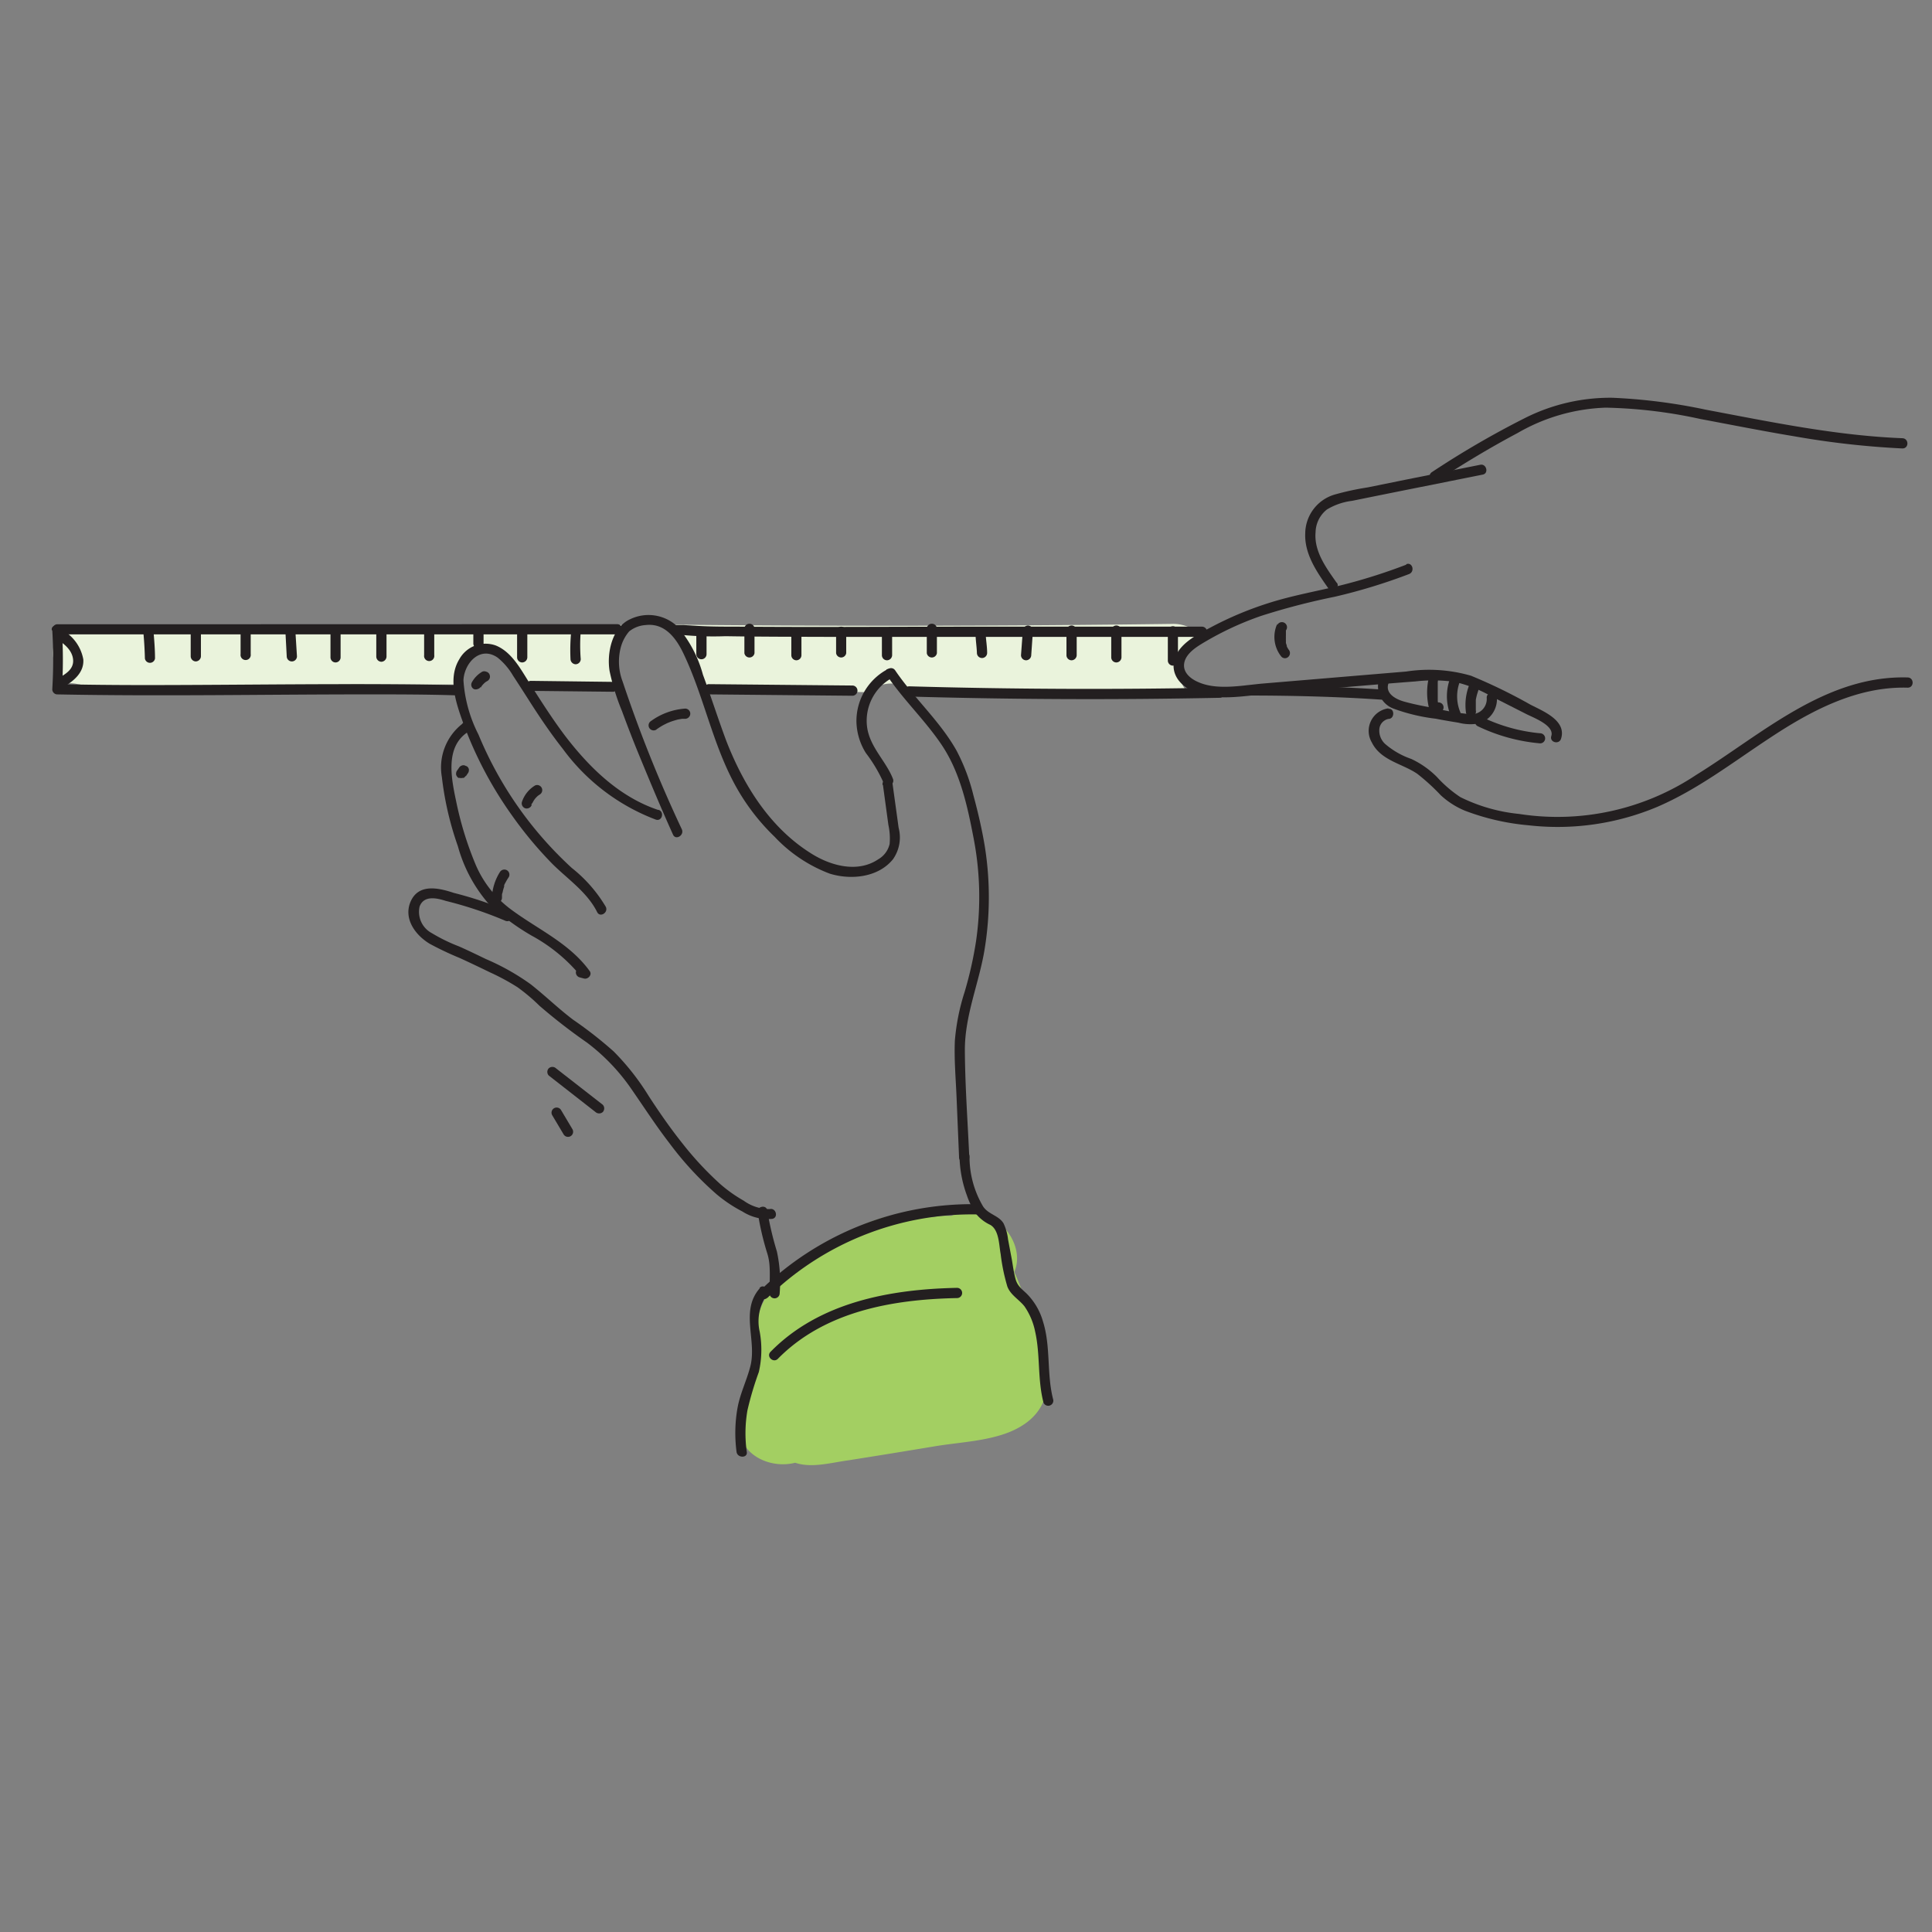 <?xml version="1.0" encoding="UTF-8"?> <svg xmlns="http://www.w3.org/2000/svg" id="Layer_1" data-name="Layer 1" viewBox="0 0 170 170"><rect x="0" y="0" width="170" height="170" fill="#808080" stroke="none"/><defs><style> .cls-1 { fill: #a3cf62; } .cls-2 { fill: #eaf3dc; } .cls-3 { fill: #231f20; } </style></defs><path class="cls-1" d="M90.6,115.3c-.43-1.08-.85-2.26-1.35-3.38,1.16-2.61-2-6.47-5.53-4.94-.2,0-.39,0-.61,0a8.3,8.3,0,0,0-1,.1,8.63,8.63,0,0,0-3.22-.22,14.89,14.89,0,0,0-8,4.5c-.42.19-.83.39-1.23.62a6.05,6.05,0,0,0-3.13,5,24.89,24.89,0,0,1-1.2,7.29c-1.2,3.19,2,5.11,4.64,4.44,1.47.49,3.1,0,4.72-.22q3.8-.6,7.58-1.23c2.17-.36,4.69-.45,6.72-1.32C93.89,123.8,92.08,119,90.6,115.3Z"></path><path class="cls-2" d="M29.19,61a2.71,2.71,0,0,1,2-.77c3,0,6,0,9,0a2.75,2.75,0,0,1,1.39-2.52,2.94,2.94,0,0,1,4,1c.25.53.53,1,.82,1.55,2.74,0,5.47.07,8.21.12-.1-.58-.15-1.17-.22-1.76l-.13-.18A2.9,2.9,0,0,1,54.74,55c-8.21.32-16.41.1-24.62.2S13.67,56.1,5.46,55a4.2,4.2,0,0,0,.2,5.16,3.1,3.1,0,0,1,1,0C14.12,61.59,21.69,61,29.19,61Z"></path><path class="cls-2" d="M105.75,56a3.42,3.42,0,0,0-2.67-1.1q-22.22.29-44.44.06a3.41,3.41,0,0,1,.63.68,19.2,19.2,0,0,1,2.63,5l14.55.27a2.89,2.89,0,0,1,4,.08q12.21.22,24.43.29a2.5,2.5,0,0,1-.24-.22C103.13,59.66,103.49,56.56,105.75,56Z"></path><path class="cls-3" d="M40.68,63.69a4.87,4.87,0,0,0-1.8,4.68,27.76,27.76,0,0,0,1.41,6.09,12.92,12.92,0,0,0,2.65,5,20.21,20.21,0,0,0,3.86,2.88,14.59,14.59,0,0,1,4.3,3.55l.51-.66-.38-.1A.45.45,0,0,0,51,86l.38.1c.35.1.75-.32.51-.65C50.12,83,47.35,81.79,45,80.05a9.57,9.57,0,0,1-3.16-4,29.94,29.94,0,0,1-1.7-5.53c-.42-2-1-4.76,1-6.09.48-.32,0-1.1-.45-.78Z"></path><path class="cls-3" d="M44.87,80.24a32.5,32.5,0,0,0-4.93-1.67c-1.35-.45-3.14-.86-3.83.81-.61,1.5.47,2.93,1.71,3.67a27.7,27.7,0,0,0,2.64,1.25c.9.41,1.79.84,2.68,1.27a19.84,19.84,0,0,1,2.4,1.3,16.64,16.64,0,0,1,1.93,1.63,50.18,50.18,0,0,0,4.18,3.24,17.67,17.67,0,0,1,4,4.22c1.08,1.56,2.11,3.15,3.27,4.65a28.36,28.36,0,0,0,4.14,4.48,12.4,12.4,0,0,0,2.28,1.52,4.17,4.17,0,0,0,2.62.64c.56-.12.32-1-.24-.86a3.88,3.88,0,0,1-2.28-.74,12.38,12.38,0,0,1-2.06-1.46,28.35,28.35,0,0,1-3.3-3.54c-1.08-1.35-2.07-2.78-3-4.21A21.64,21.64,0,0,0,54,92.52a35.88,35.88,0,0,0-3.58-2.8c-1.32-1-2.45-2.11-3.72-3.11a20.65,20.65,0,0,0-3.94-2.22c-.79-.38-1.57-.76-2.36-1.11A15,15,0,0,1,38,82.11a2.12,2.12,0,0,1-1.08-2.34c.37-1,1.49-.76,2.3-.5A34.5,34.5,0,0,1,44.42,81c.51.27,1-.51.45-.77Z"></path><path class="cls-3" d="M57.92,71.27c-3.38-1.13-6-3.67-8.14-6.45-1.14-1.5-2.14-3.08-3.15-4.66-.78-1.21-1.57-2.78-3-3.36A2.64,2.64,0,0,0,40.42,58c-.91,1.48-.45,3.3.06,4.83a34.22,34.22,0,0,0,4.57,8.92A34.65,34.65,0,0,0,48.59,76c1.35,1.35,3.08,2.5,3.95,4.25.25.52,1,.06.77-.45a12.45,12.45,0,0,0-3-3.43A33.39,33.39,0,0,1,47,72.86a33,33,0,0,1-4.9-8.23,12.2,12.2,0,0,1-1.32-4.77c.07-1.51,1.46-3.06,3-2a5.77,5.77,0,0,1,1.36,1.59c.5.76,1,1.54,1.49,2.31.91,1.42,1.85,2.81,2.89,4.13a18.06,18.06,0,0,0,8.19,6.23c.55.18.78-.68.24-.86Z"></path><path class="cls-3" d="M42.3,60.51a2.13,2.13,0,0,1,.16-.25l-.07.1a2.16,2.16,0,0,1,.37-.37l-.09.07a1.64,1.64,0,0,1,.22-.14.47.47,0,0,0,.21-.27.48.48,0,0,0-.05-.35.43.43,0,0,0-.27-.2.45.45,0,0,0-.34,0,2.44,2.44,0,0,0-.91.92.45.45,0,0,0-.05.34.44.44,0,0,0,.21.27.45.45,0,0,0,.34,0,.43.43,0,0,0,.27-.2Z"></path><path class="cls-3" d="M41,68.29l.19-.28a.35.35,0,0,0,.06-.17.37.37,0,0,0,0-.18.44.44,0,0,0-.08-.15A.28.28,0,0,0,41,67.4l-.11-.05a.45.45,0,0,0-.23,0l-.11.05a.41.41,0,0,0-.16.16l-.19.27a.39.39,0,0,0-.06.17.37.37,0,0,0,0,.18.36.36,0,0,0,.08.15.3.3,0,0,0,.13.12l.1,0a.49.49,0,0,0,.24,0l.11,0a.49.49,0,0,0,.16-.16Z"></path><path class="cls-3" d="M77.69,69.06l.48,3.52a5.58,5.58,0,0,1,.11,1.68,2.09,2.09,0,0,1-1,1.35c-1.79,1.21-4.12.59-5.82-.46-3.67-2.26-6-6-7.53-9.9-.75-2-1.36-3.94-2.08-5.89a10.78,10.78,0,0,0-2.27-4.26,3.71,3.71,0,0,0-4.14-.61c-1.6.73-2.06,3-1.8,4.56a19.9,19.9,0,0,0,1.09,3.52c.45,1.22.91,2.42,1.4,3.62,1,2.43,2,4.84,3.09,7.25.23.52,1,.07.78-.46a119.14,119.14,0,0,1-5.21-13,4.91,4.91,0,0,1-.17-3,3.58,3.58,0,0,1,.74-1.42A2.57,2.57,0,0,1,56.81,55c1.7-.2,2.7,1.17,3.35,2.55,1.73,3.64,2.49,7.66,4.37,11.24a18.89,18.89,0,0,0,3.63,4.84A12.9,12.9,0,0,0,73,76.87c1.86.58,4.28.35,5.58-1.27a3.34,3.34,0,0,0,.49-2.77c-.18-1.33-.37-2.67-.55-4-.08-.57-.94-.32-.86.24Z"></path><path class="cls-3" d="M78,58.94a5.16,5.16,0,0,0-2.64,4.59,5.42,5.42,0,0,0,.83,2.73,13,13,0,0,1,1.53,2.56c.19.54,1,.31.87-.24C78,67,76.56,65.79,76.3,64a4.3,4.3,0,0,1,2.16-4.33.45.45,0,0,0-.45-.77Z"></path><path class="cls-3" d="M78.06,59.46c1.46,2.15,3.37,3.95,4.81,6.1,1.62,2.42,2.26,5.37,2.8,8.2a27.14,27.14,0,0,1,.21,9.08,33.77,33.77,0,0,1-1,4.44,19,19,0,0,0-.86,4.29c-.07,1.65.08,3.31.15,5l.22,5.26c0,.57.92.57.9,0-.14-3.12-.37-6.25-.39-9.38s1.28-6,1.75-9a28.35,28.35,0,0,0,0-9c-.25-1.51-.6-3-1-4.48a17.19,17.19,0,0,0-1.48-3.92c-1.46-2.6-3.74-4.61-5.4-7.06-.32-.48-1.1,0-.78.45Z"></path><path class="cls-3" d="M66.69,106.76a24.18,24.18,0,0,0,.84,3.58,4.65,4.65,0,0,1,.18,1c.06.84,0,1.68,0,2.52a.45.45,0,0,0,.89,0,12.66,12.66,0,0,0-.24-3.74,28,28,0,0,1-.85-3.62c-.09-.56-1-.32-.86.24Z"></path><path class="cls-3" d="M84.43,101.78a10.52,10.52,0,0,0,.65,3.41,6.71,6.71,0,0,0,.78,1.59,3.53,3.53,0,0,0,1.28,1c.78.46.76,1.76.91,2.57a17.07,17.07,0,0,0,.59,2.86c.29.75,1,1.11,1.5,1.73a5.94,5.94,0,0,1,.94,2.21c.47,2.06.2,4.21.74,6.27a.45.45,0,0,0,.86-.24c-.6-2.26-.2-4.67-.91-6.91a5.65,5.65,0,0,0-1.42-2.43c-.45-.43-.83-.68-1-1.33s-.22-1.13-.32-1.7l-.33-1.75a4.43,4.43,0,0,0-.4-1.42c-.43-.7-1.34-.78-1.8-1.49a8.56,8.56,0,0,1-1.19-4.39.45.45,0,0,0-.9,0Z"></path><path class="cls-3" d="M57.77,64.18a6.64,6.64,0,0,1,.6-.38l.34-.17.27-.11c.22-.08.45-.15.68-.21l.35-.06c.06,0,.06,0,0,0h.28a.46.46,0,0,0,.45-.45.45.45,0,0,0-.45-.45,5.82,5.82,0,0,0-3,1.09.45.45,0,0,0-.16.61.45.45,0,0,0,.61.16Z"></path><path class="cls-3" d="M46.75,70.82l.06-.18,0,.11a2.08,2.08,0,0,1,.28-.48l-.07.09a2.11,2.11,0,0,1,.39-.4l-.09.07.22-.15a.45.45,0,0,0-.45-.77,2.67,2.67,0,0,0-1.17,1.47.46.46,0,0,0,.32.55.47.47,0,0,0,.55-.31Z"></path><path class="cls-3" d="M44.17,79s0-.09,0-.14v-.07c0,.06,0,.06,0,0s0-.16.05-.24a3.07,3.07,0,0,1,.14-.52.69.69,0,0,0,0-.13s0-.13,0,0a1.58,1.58,0,0,1,.13-.26,4.12,4.12,0,0,1,.27-.45.45.45,0,0,0-.16-.62.46.46,0,0,0-.61.16A4.63,4.63,0,0,0,43.28,79a.44.44,0,0,0,.44.45.46.46,0,0,0,.45-.45Z"></path><path class="cls-3" d="M123.73,49.69a49.61,49.61,0,0,1-5.85,1.84c-2,.49-4.1.86-6.11,1.49a30.24,30.24,0,0,0-5.32,2.23c-1.25.66-3,1.55-3.18,3.16-.11,1.42,1.18,2.35,2.4,2.69,1.85.53,4,.11,5.87-.05,4.33-.36,8.66-.76,13-1.09A13.72,13.72,0,0,1,128,60a11.7,11.7,0,0,1,3.13,1.22l3.19,1.62c.63.32,2.48,1,2.18,1.93-.17.55.69.78.86.23.51-1.61-1.6-2.43-2.7-3a46.55,46.55,0,0,0-5.22-2.54,13.25,13.25,0,0,0-5.71-.37l-6.33.53-6.21.52c-1.79.15-4,.62-5.68-.09-.67-.27-1.4-.81-1.32-1.61s.87-1.37,1.5-1.76a27.16,27.16,0,0,1,5.26-2.48,60.65,60.65,0,0,1,6.49-1.69,49.93,49.93,0,0,0,6.55-2c.53-.21.3-1.07-.24-.87Z"></path><path class="cls-3" d="M117.61,51.27c-.92-1.31-2-2.76-1.85-4.44a2.62,2.62,0,0,1,1-2,5.6,5.6,0,0,1,2.21-.76c3.83-.78,7.67-1.54,11.5-2.31.56-.11.32-1-.24-.86l-6.6,1.32-3.3.67a24.18,24.18,0,0,0-2.9.63,3.6,3.6,0,0,0-2.58,3.4c-.08,1.81,1,3.38,2,4.8.33.47,1.11,0,.78-.45Z"></path><path class="cls-3" d="M126.46,42.31c2.3-1.5,4.65-2.92,7.08-4.21a16.55,16.55,0,0,1,7.75-2.23,42.65,42.65,0,0,1,8.34,1c2.77.52,5.53,1.07,8.31,1.53a75.43,75.43,0,0,0,9.46,1.06c.58,0,.58-.87,0-.9-5.84-.23-11.57-1.43-17.3-2.51A49.52,49.52,0,0,0,141.88,35a16.67,16.67,0,0,0-7.71,1.79A80.18,80.18,0,0,0,126,41.54c-.49.32,0,1.09.45.77Z"></path><path class="cls-3" d="M135.5,64.52a14.89,14.89,0,0,1-5-1.38c-.51-.25-1,.52-.45.77a15.8,15.8,0,0,0,5.47,1.5.44.44,0,0,0,.44-.44.45.45,0,0,0-.44-.45Z"></path><path class="cls-3" d="M122.17,62.33a2,2,0,0,0-1.46,3c.79,1.6,2.69,1.86,4,2.76a18.38,18.38,0,0,1,2.06,1.88,7.18,7.18,0,0,0,2.12,1.36,20.78,20.78,0,0,0,5.62,1.29A22.63,22.63,0,0,0,145.82,71c3.54-1.52,6.61-3.89,9.81-6,3.64-2.42,7.73-4.62,12.23-4.49.58,0,.58-.88,0-.9-7.25-.2-12.83,5-18.63,8.59a22,22,0,0,1-15.56,3.42,14.93,14.93,0,0,1-5.17-1.48,10.89,10.89,0,0,1-2.06-1.77,7.91,7.91,0,0,0-2.26-1.59,7,7,0,0,1-2.3-1.32,1.59,1.59,0,0,1-.51-1.29,1,1,0,0,1,.8-.91c.56,0,.57-.95,0-.89Z"></path><path class="cls-3" d="M121.31,59.9a2.09,2.09,0,0,0,1.3,2.45,16.15,16.15,0,0,0,3.72.89c.66.13,1.32.24,2,.35a4.21,4.21,0,0,0,1.8.07,2.25,2.25,0,0,0,1.59-2.25c0-.57-.93-.58-.9,0a1.34,1.34,0,0,1-1.44,1.43,18.8,18.8,0,0,1-3-.5c-.93-.17-1.87-.34-2.77-.59-.72-.19-1.75-.69-1.44-1.61.18-.55-.69-.78-.87-.24Z"></path><path class="cls-3" d="M125.69,59.79a5.77,5.77,0,0,0,.11,2.74.45.45,0,0,0,.43.33,1.06,1.06,0,0,0,.66-.3.44.44,0,0,0,0-.63.46.46,0,0,0-.63,0s0,0,0,0l-.05,0s0,0,0,0h0l.43.33a3.87,3.87,0,0,1-.13-.59l0-.14c0,.07,0-.07,0-.09s0-.2,0-.3,0-.41,0-.61l0-.28c0,.08,0-.05,0-.07l0-.18a.45.45,0,0,0-.31-.55.45.45,0,0,0-.55.31Z"></path><path class="cls-3" d="M112.39,54.89a2.76,2.76,0,0,0,.36,2.89.43.43,0,0,0,.63,0,.46.46,0,0,0,0-.63l0,0-.07-.12a.83.83,0,0,1-.07-.13s-.06-.14,0-.05l-.09-.27,0-.14s0,0,0-.07,0,0,0,0a2.46,2.46,0,0,1,0-.28.61.61,0,0,1,0-.14v-.07s0-.09,0,0,0,0,0,0,0,0,0-.07l0-.14,0-.13,0-.07c0-.06,0,.1,0,0a.45.45,0,1,0-.77-.45Z"></path><path class="cls-3" d="M4.6,55.46a42.8,42.8,0,0,1,0,5.19A.45.45,0,0,0,5,61.1c9.11.18,18.21,0,27.31,0,2.56,0,5.13,0,7.69.08a.45.45,0,0,0,0-.9c-9.1-.18-18.21,0-27.31,0q-3.84,0-7.69-.08l.45.45a40.85,40.85,0,0,0,0-5.19c0-.56-1-.57-.89,0Z"></path><path class="cls-3" d="M5,55.82H54.3a.45.45,0,0,0,0-.9L16,54.93H5a.45.45,0,0,0,0,.89Z"></path><path class="cls-3" d="M46.7,60.79l7.29.08A.45.45,0,0,0,54,60l-7.29-.09a.45.45,0,0,0,0,.9Z"></path><path class="cls-3" d="M59.35,55.8a29.23,29.23,0,0,0,4.49.18c3,.05,6,.05,9,.06,7.61,0,15.23,0,22.85,0q5,0,10.07,0a.45.45,0,0,0,0-.9c-6.64,0-13.27,0-19.91,0-7,0-14,.06-20.92,0-1.2,0-2.4,0-3.6-.07L60.17,55l-.41,0h-.18c-.56-.1-.8.77-.23.87Z"></path><path class="cls-3" d="M62.38,61.1,75,61.22a.45.45,0,0,0,0-.9L62.38,60.2a.45.45,0,0,0,0,.9Z"></path><path class="cls-3" d="M80,61.29q13.67.39,27.32.11a.45.45,0,0,0,0-.9q-13.66.28-27.32-.11a.45.45,0,0,0,0,.9Z"></path><path class="cls-3" d="M109.67,61.2c4,0,8.1.1,12.12.38.58,0,.57-.85,0-.89-4-.29-8.08-.35-12.12-.38a.45.45,0,0,0,0,.89Z"></path><path class="cls-3" d="M12.6,55.49c.08.81.13,1.63.15,2.45a.45.45,0,0,0,.89,0c0-.82-.07-1.64-.14-2.45a.47.47,0,0,0-.45-.45.46.46,0,0,0-.45.45Z"></path><path class="cls-3" d="M21.17,55.49v2.07a.45.45,0,1,0,.89,0V55.49a.45.45,0,1,0-.89,0Z"></path><path class="cls-3" d="M29.08,55.68v2.16a.45.45,0,0,0,.44.45.45.45,0,0,0,.45-.45V55.68a.45.45,0,0,0-.45-.45.46.46,0,0,0-.44.45Z"></path><path class="cls-3" d="M37.32,55.59v2.06a.45.45,0,1,0,.89,0V55.59a.45.45,0,0,0-.44-.45.45.45,0,0,0-.45.45Z"></path><path class="cls-3" d="M45.5,55.49v2.35a.45.45,0,0,0,.45.45.46.46,0,0,0,.45-.45V55.49a.45.45,0,0,0-.9,0Z"></path><path class="cls-3" d="M61.27,55.78v1.78a.45.45,0,0,0,.9,0V55.78a.45.45,0,0,0-.45-.45.46.46,0,0,0-.45.45Z"></path><path class="cls-3" d="M69.63,55.94v1.71a.45.45,0,0,0,.44.45.45.45,0,0,0,.45-.45V55.94a.45.45,0,1,0-.89,0Z"></path><path class="cls-3" d="M77.6,55.78v1.87a.45.45,0,0,0,.45.45.46.46,0,0,0,.45-.45V55.78a.45.45,0,0,0-.45-.45.46.46,0,0,0-.45.45Z"></path><path class="cls-3" d="M85.84,55.72c0,.58.1,1.15.12,1.73a.45.45,0,0,0,.45.45.45.45,0,0,0,.45-.45c0-.58-.11-1.15-.13-1.73a.45.45,0,1,0-.89,0Z"></path><path class="cls-3" d="M93.84,55.49v2.16a.45.45,0,0,0,.45.45.46.46,0,0,0,.45-.45V55.49a.45.45,0,0,0-.9,0Z"></path><path class="cls-3" d="M102.76,55.49v2.63a.45.45,0,0,0,.45.45.45.45,0,0,0,.44-.45V55.49a.45.45,0,0,0-.89,0Z"></path><path class="cls-3" d="M16.78,55.68v2.07a.46.46,0,0,0,.45.45.47.47,0,0,0,.45-.45V55.68a.46.46,0,0,0-.45-.45.47.47,0,0,0-.45.45Z"></path><path class="cls-3" d="M25.12,55.68l.11,2.07a.45.45,0,0,0,.9,0L26,55.68a.45.45,0,0,0-.45-.44.44.44,0,0,0-.44.44Z"></path><path class="cls-3" d="M33.11,55.78v2a.46.46,0,0,0,.45.45.47.47,0,0,0,.45-.45v-2a.45.45,0,0,0-.45-.45.46.46,0,0,0-.45.45Z"></path><path class="cls-3" d="M41.65,55.68v.94a.43.43,0,0,0,.14.32.44.44,0,0,0,.31.13.46.46,0,0,0,.45-.45v-.94a.46.46,0,0,0-.13-.31.49.49,0,0,0-.32-.14.47.47,0,0,0-.45.45Z"></path><path class="cls-3" d="M50.26,55.59A16.54,16.54,0,0,0,50.2,58a.47.47,0,0,0,.45.45A.46.46,0,0,0,51.1,58a15.28,15.28,0,0,1,0-2.44.44.44,0,0,0-.44-.45.45.45,0,0,0-.45.45Z"></path><path class="cls-3" d="M65.5,55.4v2.07a.45.45,0,0,0,.89,0V55.4a.45.45,0,1,0-.89,0Z"></path><path class="cls-3" d="M73.57,55.59v1.88a.45.45,0,0,0,.89,0V55.59a.45.45,0,0,0-.44-.45.45.45,0,0,0-.45.45Z"></path><path class="cls-3" d="M81.55,55.4v2.07a.45.45,0,0,0,.89,0V55.4a.45.45,0,1,0-.89,0Z"></path><path class="cls-3" d="M90,55.49l-.16,2.16a.45.45,0,0,0,.45.45.46.46,0,0,0,.45-.45l.15-2.16a.45.45,0,0,0-.44-.45.47.47,0,0,0-.45.45Z"></path><path class="cls-3" d="M97.78,55.49v2.35a.45.45,0,0,0,.45.45.46.46,0,0,0,.45-.45V55.49a.45.45,0,0,0-.9,0Z"></path><path class="cls-3" d="M4.85,56.13c.68.44,1.49,1,1.58,1.89s-.7,1.31-1.33,1.68a.45.45,0,0,0,.46.78c.9-.55,1.85-1.28,1.77-2.46a3.71,3.71,0,0,0-2-2.66c-.48-.31-.93.46-.45.77Z"></path><path class="cls-3" d="M127.71,59.42a4.52,4.52,0,0,0-.08,3.5.46.46,0,0,0,.55.31.45.45,0,0,0,.32-.55,3.61,3.61,0,0,1,0-2.81.46.46,0,0,0-.17-.61.44.44,0,0,0-.61.16Z"></path><path class="cls-3" d="M129.36,60.08a4.84,4.84,0,0,0-.36,2.66.45.45,0,0,0,.55.31.46.46,0,0,0,.31-.55c0,.1,0-.07,0-.09s0-.08,0-.12,0-.2,0-.29,0-.17,0-.25,0-.11,0-.17,0-.14,0,0A4.52,4.52,0,0,1,130,61l.09-.28s0-.08,0-.12l0-.07s0,0,0,0a.45.45,0,0,0-.78-.45Z"></path><path class="cls-3" d="M67.53,114.2A25.72,25.72,0,0,1,86,106.86a.45.45,0,0,0,0-.9,26.65,26.65,0,0,0-19.12,7.61c-.41.4.22,1,.63.63Z"></path><path class="cls-3" d="M68.43,119.58c4.12-4.2,10.13-5.25,15.78-5.36a.45.45,0,0,0,0-.9c-5.88.12-12.13,1.26-16.41,5.63-.4.41.23,1,.63.63Z"></path><path class="cls-3" d="M66.87,113.34c-1.79,2-.23,4.62-.86,6.94-.32,1.22-.88,2.33-1.11,3.58a12.69,12.69,0,0,0-.09,3.89c.07.56,1,.57.9,0a11.82,11.82,0,0,1,.06-3.66,28.41,28.41,0,0,1,1-3.36,8.79,8.79,0,0,0,.08-3.54,4.08,4.08,0,0,1,.6-3.22c.38-.43-.25-1.07-.63-.63Z"></path><path class="cls-3" d="M48.29,94.64l4.11,3.21a.48.48,0,0,0,.64,0,.47.47,0,0,0,0-.64L48.92,94a.47.47,0,0,0-.63,0,.46.46,0,0,0,0,.64Z"></path><path class="cls-3" d="M48.59,98.13l1,1.68a.45.45,0,0,0,.78-.45l-1-1.68a.45.45,0,0,0-.78.45Z"></path></svg> 